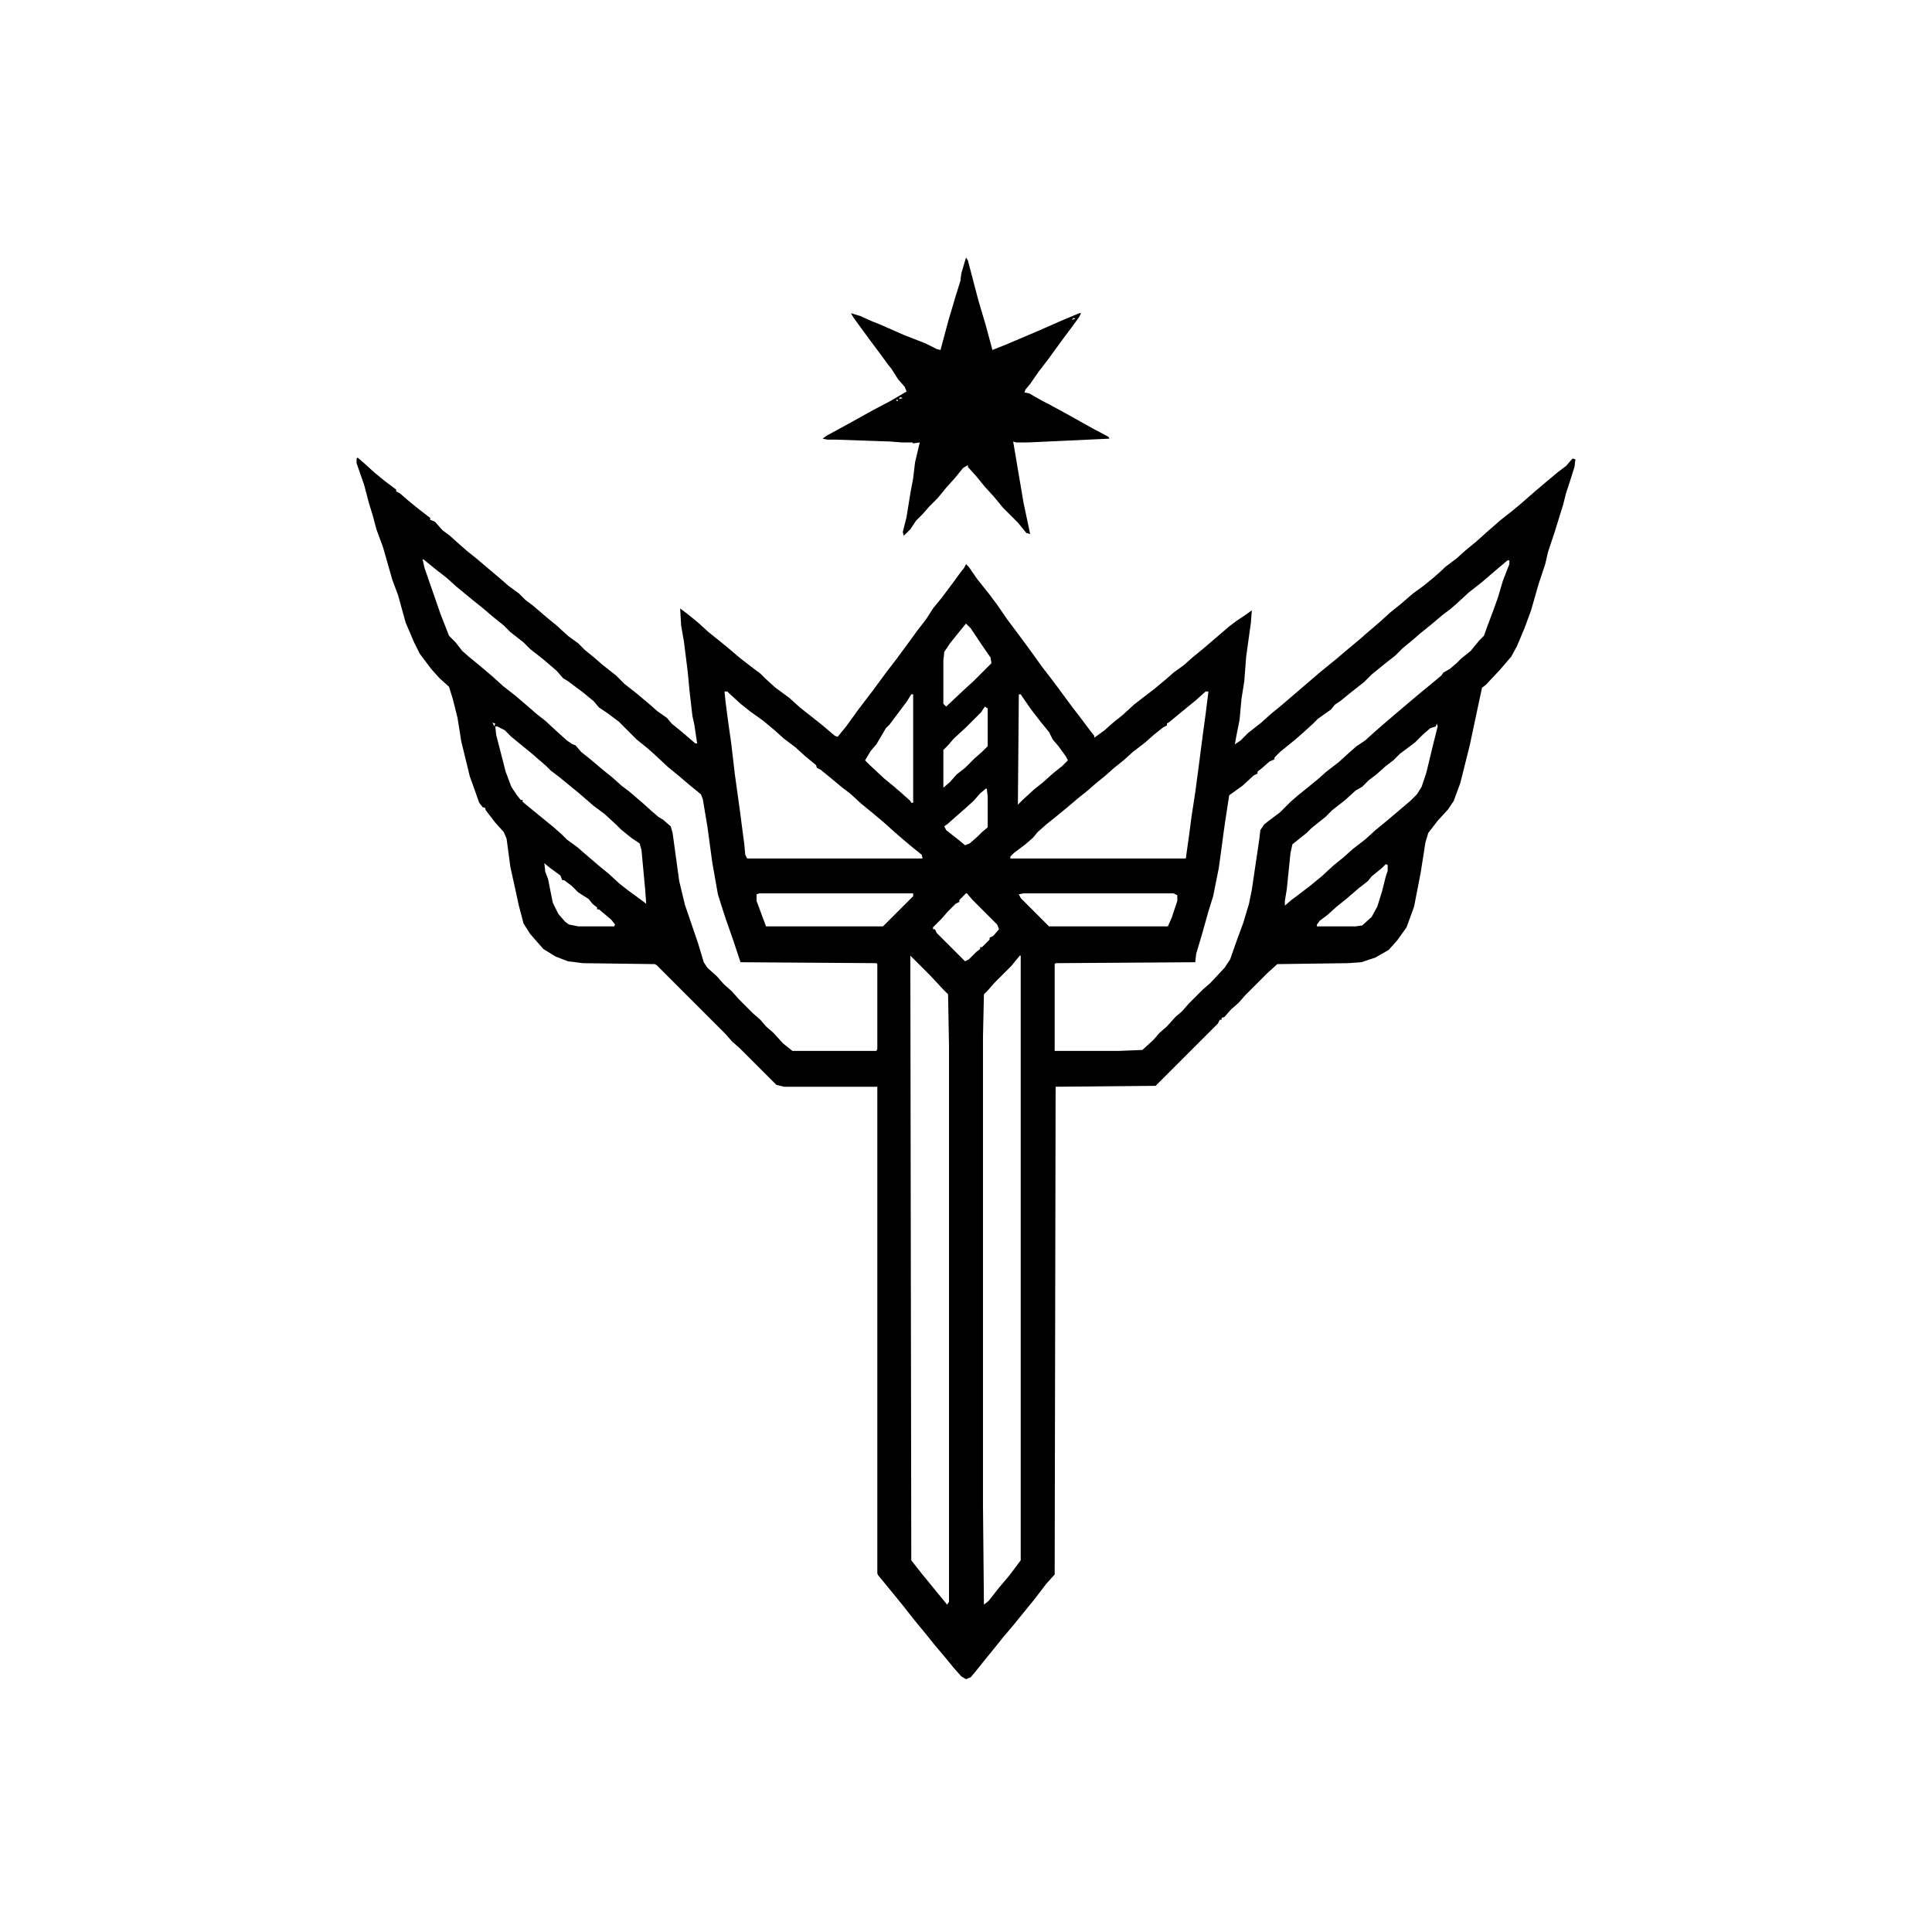 <?xml version="1.0" encoding="UTF-8"?>
<svg version="1.1" xmlns="http://www.w3.org/2000/svg" width="2048" height="2048">
<path d="M0,0 L2,3 L13,45 L21,72 L28,98 L43,92 L76,78 L101,67 L120,59 L122,59 L120,63 L112,74 L103,86 L95,97 L87,108 L77,121 L68,134 L63,140 L62,143 L67,144 L81,152 L87,155 L109,167 L134,181 L151,190 L152,192 L109,194 L66,196 L53,196 L50,195 L61,260 L68,293 L64,292 L55,281 L39,265 L30,254 L20,243 L11,232 L2,222 L2,220 L-3,223 L-12,234 L-21,244 L-30,255 L-39,264 L-46,272 L-53,279 L-59,288 L-66,295 L-67,291 L-63,275 L-59,250 L-56,234 L-54,217 L-49,196 L-56,197 L-57,196 L-68,196 L-81,195 L-139,193 L-147,193 L-152,192 L-148,189 L-126,177 L-99,162 L-80,152 L-63,142 L-65,137 L-72,129 L-79,118 L-83,113 L-91,102 L-100,90 L-111,75 L-119,64 L-122,59 L-112,62 L-101,67 L-91,71 L-66,82 L-43,91 L-31,97 L-27,98 L-19,68 L-11,41 L-6,25 L-5,17 Z M114,64 L112,66 L116,65 Z M-66,146 Z M-67,147 L-66,149 Z M-70,148 L-71,150 L-67,149 Z M-73,150 L-74,152 L-72,152 Z " fill="#000000" transform="translate(1024,273)"/>
<path d="M0,0 L7,6 L18,16 L29,25 L41,34 L41,36 L45,38 L53,45 L64,54 L77,64 L77,66 L82,68 L90,77 L98,83 L108,92 L116,99 L126,107 L139,118 L152,129 L160,136 L171,144 L178,151 L186,157 L200,169 L211,178 L223,189 L234,197 L241,204 L252,213 L260,220 L274,231 L283,240 L297,251 L310,262 L318,269 L328,276 L333,282 L344,291 L358,303 L360,303 L357,283 L355,274 L352,248 L350,227 L346,195 L343,178 L342,160 L350,166 L361,175 L372,185 L382,193 L393,202 L406,213 L419,223 L427,229 L432,234 L443,244 L458,255 L469,265 L483,276 L493,284 L506,295 L509,296 L518,285 L531,267 L547,246 L561,227 L571,214 L585,195 L593,184 L603,171 L610,160 L619,149 L631,133 L639,122 L643,117 L645,113 L648,116 L657,129 L669,144 L678,156 L689,172 L701,188 L715,207 L725,221 L735,234 L744,246 L758,265 L765,274 L777,290 L781,295 L781,297 L792,289 L801,281 L811,273 L823,262 L832,255 L845,245 L857,235 L865,228 L876,220 L885,212 L896,203 L910,191 L924,179 L932,173 L941,167 L948,162 L947,175 L942,211 L940,237 L937,256 L935,278 L932,293 L930,304 L936,300 L944,292 L958,281 L968,272 L979,263 L993,251 L1007,239 L1021,227 L1037,214 L1050,203 L1062,193 L1070,186 L1084,174 L1095,164 L1105,156 L1119,144 L1130,136 L1141,127 L1150,119 L1153,116 L1165,107 L1175,98 L1186,89 L1196,80 L1204,73 L1212,66 L1221,59 L1232,50 L1240,43 L1248,36 L1261,25 L1273,15 L1281,9 L1288,1 L1291,2 L1290,10 L1284,29 L1281,38 L1278,50 L1269,79 L1262,100 L1259,113 L1252,134 L1244,162 L1237,181 L1229,200 L1223,211 L1211,225 L1196,241 L1192,244 L1189,258 L1179,305 L1169,345 L1162,364 L1156,373 L1145,385 L1135,398 L1132,408 L1127,440 L1120,476 L1112,498 L1102,512 L1093,522 L1079,530 L1064,535 L1050,536 L975,537 L965,546 L957,554 L952,559 L941,570 L934,578 L926,585 L919,593 L916,594 L916,596 L914,596 L912,600 L846,666 L740,667 L739,1184 L730,1194 L717,1211 L708,1222 L695,1238 L684,1251 L676,1261 L663,1277 L655,1287 L650,1293 L645,1295 L640,1292 L632,1283 L623,1272 L612,1259 L604,1249 L590,1232 L579,1218 L566,1202 L552,1185 L551,1183 L551,667 L452,667 L444,665 L405,626 L397,619 L390,611 L363,584 L358,579 L317,538 L315,537 L239,536 L223,534 L210,529 L197,521 L190,513 L183,505 L176,494 L171,475 L166,452 L162,434 L158,404 L155,397 L146,387 L136,374 L135,371 L133,371 L129,366 L123,349 L119,338 L110,301 L106,276 L101,256 L97,243 L87,234 L78,224 L72,216 L66,208 L60,196 L51,175 L43,146 L37,130 L27,95 L20,76 L16,61 L12,48 L7,29 L-1,6 L-1,1 Z M69,108 L71,117 L88,166 L97,189 L104,196 L111,205 L119,212 L130,221 L143,232 L154,242 L168,253 L182,265 L190,272 L199,279 L212,291 L222,300 L228,304 L231,305 L237,312 L247,320 L260,331 L270,339 L280,348 L288,354 L302,366 L312,375 L319,381 L324,384 L332,391 L334,398 L341,449 L347,474 L361,515 L367,535 L371,541 L381,550 L388,558 L397,566 L404,574 L419,589 L427,596 L433,603 L441,610 L451,621 L461,629 L550,629 L551,627 L551,537 L550,536 L406,535 L398,511 L391,491 L388,482 L382,463 L376,429 L371,392 L366,362 L364,357 L353,348 L340,337 L329,328 L314,314 L306,307 L296,299 L282,285 L277,280 L265,271 L256,265 L250,258 L239,249 L223,237 L218,234 L211,226 L197,214 L183,203 L176,196 L162,185 L155,178 L145,170 L132,159 L122,151 L105,137 L95,128 L81,117 L70,108 Z M1219,109 L1206,120 L1192,132 L1178,143 L1165,155 L1158,161 L1150,167 L1137,178 L1127,186 L1119,193 L1108,202 L1100,210 L1091,217 L1075,230 L1067,238 L1053,249 L1042,258 L1036,262 L1032,267 L1018,277 L1013,282 L1002,292 L994,299 L978,312 L972,318 L972,320 L967,322 L959,329 L954,333 L954,335 L950,337 L938,348 L924,358 L920,384 L918,398 L916,413 L913,435 L907,465 L902,481 L895,506 L889,526 L888,535 L740,536 L739,537 L739,629 L807,629 L832,628 L844,617 L850,610 L858,603 L867,593 L874,587 L881,579 L896,564 L904,557 L919,541 L925,532 L932,512 L939,493 L945,473 L948,458 L952,431 L956,404 L957,395 L961,389 L966,385 L978,376 L989,365 L997,358 L1007,350 L1018,341 L1027,333 L1040,323 L1051,313 L1059,306 L1068,300 L1078,291 L1086,284 L1100,272 L1113,261 L1126,250 L1137,241 L1149,231 L1151,228 L1158,224 L1165,218 L1170,213 L1180,205 L1189,194 L1194,189 L1198,178 L1204,162 L1209,148 L1214,131 L1219,118 L1221,113 L1221,109 Z M645,176 L636,187 L628,197 L622,206 L621,215 L621,261 L624,264 L641,248 L653,237 L672,218 L671,212 L662,199 L650,181 Z M389,248 L390,258 L393,281 L396,302 L400,336 L405,372 L410,410 L411,421 L413,425 L599,425 L598,421 L588,413 L575,402 L567,395 L557,386 L545,376 L534,367 L522,356 L514,350 L502,340 L491,331 L487,329 L486,326 L475,317 L464,307 L452,298 L442,289 L430,279 L416,269 L406,261 L394,250 L392,248 Z M899,248 L889,257 L878,266 L861,280 L858,282 L858,284 L854,286 L844,294 L835,302 L822,312 L812,321 L802,329 L793,337 L782,346 L774,353 L764,361 L751,372 L740,381 L730,389 L721,397 L716,403 L708,410 L696,419 L692,423 L692,425 L878,425 L881,404 L884,381 L888,355 L892,325 L896,294 L899,272 L902,248 Z M587,251 L582,259 L570,275 L564,283 L560,287 L550,304 L544,311 L538,321 L543,326 L558,340 L569,349 L577,356 L586,364 L587,366 L589,366 L589,251 Z M701,251 L700,368 L705,363 L717,352 L727,344 L737,335 L747,327 L753,321 L751,317 L743,306 L737,299 L733,291 L724,280 L714,267 L705,254 L703,251 Z M995,252 Z M665,264 L661,270 L650,281 L645,286 L632,298 L626,305 L621,310 L621,350 L628,344 L635,336 L644,329 L654,319 L662,312 L668,306 L668,266 Z M143,281 L145,285 L146,282 Z M1144,282 L1143,285 L1137,287 L1129,294 L1121,302 L1105,314 L1098,321 L1090,327 L1080,336 L1072,342 L1065,349 L1058,353 L1047,363 L1033,374 L1026,381 L1016,389 L1011,393 L1006,398 L996,406 L991,410 L989,419 L985,458 L983,470 L983,475 L990,469 L1002,460 L1011,453 L1022,444 L1035,432 L1045,424 L1055,415 L1068,405 L1079,395 L1090,386 L1103,375 L1116,364 L1123,357 L1128,349 L1133,334 L1140,305 L1145,285 Z M146,285 L147,294 L157,333 L163,349 L169,358 L173,363 L175,363 L175,365 L186,374 L197,383 L208,392 L217,400 L222,405 L233,413 L241,420 L255,432 L266,441 L278,452 L287,459 L298,467 L306,473 L305,459 L301,416 L299,409 L290,403 L279,394 L274,389 L262,378 L250,369 L235,356 L224,347 L213,338 L205,332 L200,327 L185,314 L174,305 L163,296 L156,289 L148,285 Z M666,351 L660,356 L653,364 L643,373 L635,380 L626,388 L622,391 L624,395 L638,406 L644,411 L649,409 L657,402 L662,397 L668,392 L668,359 L667,351 Z M198,430 L199,439 L202,447 L207,472 L213,484 L220,492 L224,495 L234,497 L272,497 L273,495 L269,490 L262,484 L256,479 L254,479 L254,477 L249,473 L245,468 L234,461 L227,454 L219,448 L217,448 L215,443 L204,435 Z M1090,431 L1086,435 L1075,444 L1071,449 L1062,456 L1048,468 L1038,476 L1028,485 L1020,491 L1017,495 L1017,497 L1058,497 L1065,496 L1075,487 L1081,476 L1086,460 L1090,444 L1092,438 L1092,432 Z M645,462 L638,469 L638,471 L634,473 L626,481 L619,489 L610,498 L610,500 L612,500 L614,504 L644,534 L648,532 L656,524 L660,521 L660,519 L662,519 L667,514 L670,511 L670,509 L674,507 L680,500 L678,495 L652,469 L646,462 Z M426,462 L423,463 L423,470 L433,497 L557,497 L589,465 L589,462 Z M706,462 L701,463 L703,467 L710,474 L715,479 L727,491 L732,496 L733,497 L859,497 L863,488 L869,470 L869,464 L865,462 Z M586,528 L587,1169 L598,1183 L607,1194 L616,1205 L625,1216 L627,1213 L627,625 L626,569 L621,564 L607,549 L591,533 Z M702,528 L693,539 L675,557 L668,565 L664,569 L663,614 L663,1110 L664,1216 L669,1212 L680,1198 L691,1185 L703,1169 L703,528 Z " fill="#000000" transform="translate(379,485)"/>
</svg>
